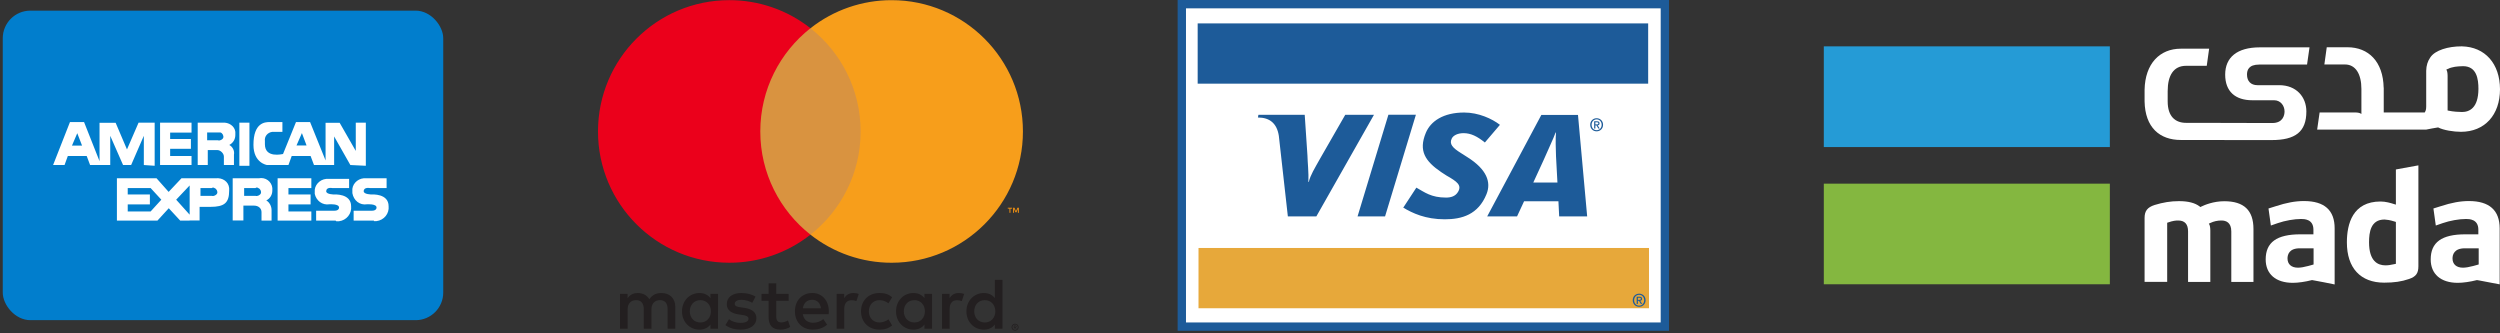 <svg width="210" height="28" viewBox="0 0 210 28" fill="none" xmlns="http://www.w3.org/2000/svg">
<rect x="0" y="0" width="210" height="28" fill="#333333" stroke="none"/>
<g clip-path="url(#clip0_124_3031)">
<rect x="0.232" y="0.894" width="37" height="26" fill="#017ECD"/>
<path d="M18.806 13.862V13.155C18.806 12.885 18.52 12.604 18.246 12.604H17.453V13.862H16.607V10.305H18.69C19.208 10.253 19.715 10.586 19.768 11.075V11.345C19.768 11.678 19.599 12.001 19.261 12.177C19.546 12.333 19.715 12.666 19.652 12.989V13.862H18.806ZM17.4 11.782H18.299C18.468 11.845 18.69 11.73 18.753 11.574C18.806 11.408 18.69 11.179 18.52 11.127H17.4V11.782ZM29.43 13.862L28.067 11.46V13.862H26.375L26.09 13.103H24.504L24.229 13.862H22.432C22.432 13.862 21.29 13.706 21.29 12.167C21.29 10.305 22.252 10.253 22.643 10.253H23.722V11.075H22.876C22.474 11.127 22.199 11.46 22.252 11.845V12.115C22.252 13.321 23.722 12.937 23.774 12.937L24.863 10.253H26.047L27.348 13.477V10.316H28.532L29.885 12.677V10.305H30.73V13.925L29.441 13.862H29.43ZM24.906 12.219H25.751L25.36 11.179L24.906 12.219ZM12.082 13.862V11.408L11.015 13.862H10.338L9.26 11.408V13.862H7.568L7.283 13.103H5.697L5.422 13.862H4.46L5.877 10.253H7.061L8.361 13.54V10.316H9.714L10.666 12.552L11.639 10.305H12.992V13.925L12.082 13.862ZM6.046 12.229H6.892L6.49 11.189L6.046 12.229ZM13.446 13.873V10.305H16.089V11.137H14.292V11.678H16.036V12.5H14.292V13.103H16.089V13.862H13.446V13.873ZM20.106 13.935V10.305H20.952V13.925H20.106V13.935ZM21.967 18.532V17.814C21.967 17.492 21.692 17.273 21.354 17.273H20.445V18.521H19.546V14.975H21.745C21.875 14.948 22.009 14.948 22.139 14.976C22.269 15.004 22.391 15.058 22.498 15.136C22.605 15.214 22.694 15.313 22.759 15.427C22.824 15.54 22.864 15.666 22.876 15.797V16.005C22.876 16.337 22.707 16.67 22.369 16.837C22.643 16.993 22.812 17.325 22.812 17.658V18.532H21.967ZM20.497 16.452H21.459C21.628 16.504 21.861 16.389 21.914 16.233C21.967 16.067 21.861 15.849 21.692 15.797C21.66 15.767 21.619 15.751 21.576 15.751C21.532 15.751 21.491 15.767 21.459 15.797H20.508V16.452H20.497ZM15.931 18.532H15.138L14.176 17.492L13.224 18.532H9.82V14.975H13.15L14.165 16.119L15.243 14.975H18.119C18.679 14.913 19.197 15.245 19.25 15.797V16.005C19.25 17.045 18.848 17.377 17.664 17.377H16.766V18.521H15.92L15.931 18.532ZM14.799 16.774L15.931 18.033V15.578L14.799 16.774ZM10.729 17.762H12.653L13.552 16.774L12.653 15.797H10.729V16.337H12.59V17.169H10.729V17.762ZM16.829 16.452H17.791C17.96 16.504 18.182 16.389 18.246 16.233C18.299 16.067 18.182 15.849 18.013 15.797C17.982 15.77 17.943 15.756 17.902 15.756C17.861 15.756 17.822 15.77 17.791 15.797H16.84V16.452H16.829ZM28.183 18.532H26.555V17.7H27.971C27.971 17.7 28.479 17.762 28.479 17.429C28.479 17.107 27.686 17.159 27.686 17.159C27.062 17.263 26.555 16.837 26.439 16.285V16.119C26.386 15.578 26.84 15.079 27.401 15.027H29.325V15.797H27.908C27.908 15.797 27.401 15.693 27.401 16.067C27.401 16.337 28.077 16.337 28.077 16.337C28.077 16.337 29.494 16.233 29.494 17.325C29.526 17.624 29.438 17.924 29.248 18.159C29.058 18.395 28.782 18.547 28.479 18.584H28.246L28.193 18.532H28.183ZM23.32 18.532V14.975H26.153V15.797H24.229V16.337H26.09V17.169H24.229V17.762H26.153V18.532H23.331H23.32ZM31.354 18.532H29.705V17.7H31.122C31.122 17.7 31.629 17.762 31.629 17.429C31.629 17.107 30.836 17.159 30.836 17.159C30.212 17.263 29.705 16.837 29.599 16.223V16.067C29.536 15.516 29.991 15.027 30.551 14.975H32.475V15.797H31.069C31.069 15.797 30.551 15.693 30.551 16.067C30.551 16.337 31.238 16.337 31.238 16.337C31.238 16.337 32.644 16.233 32.644 17.325C32.674 17.623 32.584 17.919 32.395 18.153C32.205 18.386 31.93 18.537 31.629 18.573H31.407C31.407 18.521 31.407 18.521 31.344 18.521L31.354 18.532Z" fill="white"/>
</g>
<g clip-path="url(#clip1_124_3031)">
<path d="M85.219 27.396V27.468H85.285C85.297 27.468 85.31 27.465 85.321 27.459C85.325 27.455 85.329 27.451 85.331 27.447C85.333 27.442 85.334 27.436 85.334 27.431C85.334 27.426 85.333 27.421 85.331 27.416C85.329 27.412 85.325 27.407 85.321 27.405C85.31 27.398 85.297 27.395 85.285 27.395H85.219V27.396ZM85.286 27.346C85.314 27.344 85.343 27.352 85.366 27.369C85.375 27.377 85.382 27.386 85.387 27.397C85.392 27.408 85.394 27.42 85.394 27.432C85.394 27.442 85.392 27.453 85.388 27.462C85.385 27.472 85.379 27.48 85.371 27.488C85.353 27.503 85.331 27.512 85.307 27.514L85.397 27.616H85.328L85.246 27.515H85.219V27.616H85.162V27.346H85.287L85.286 27.346ZM85.268 27.709C85.298 27.709 85.328 27.703 85.356 27.691C85.382 27.68 85.406 27.663 85.427 27.643C85.447 27.622 85.464 27.598 85.475 27.571C85.499 27.515 85.499 27.451 85.475 27.395C85.464 27.368 85.447 27.344 85.427 27.323C85.406 27.303 85.382 27.287 85.356 27.275C85.328 27.264 85.298 27.258 85.268 27.258C85.237 27.258 85.207 27.264 85.179 27.275C85.151 27.286 85.127 27.303 85.106 27.323C85.074 27.356 85.053 27.397 85.044 27.441C85.036 27.486 85.041 27.532 85.058 27.573C85.069 27.6 85.085 27.624 85.106 27.645C85.127 27.665 85.151 27.682 85.179 27.693C85.207 27.705 85.237 27.711 85.268 27.711V27.709ZM85.268 27.193C85.346 27.193 85.422 27.224 85.478 27.279C85.504 27.305 85.526 27.337 85.541 27.372C85.556 27.407 85.564 27.446 85.564 27.484C85.564 27.523 85.556 27.562 85.541 27.597C85.526 27.632 85.504 27.663 85.478 27.69C85.45 27.716 85.418 27.737 85.383 27.752C85.347 27.768 85.308 27.776 85.268 27.776C85.228 27.776 85.188 27.768 85.151 27.752C85.116 27.738 85.084 27.716 85.056 27.69C85.029 27.662 85.008 27.63 84.994 27.594C84.978 27.559 84.971 27.52 84.971 27.481C84.971 27.443 84.978 27.404 84.994 27.369C85.008 27.334 85.03 27.302 85.057 27.276C85.084 27.249 85.116 27.228 85.152 27.213C85.189 27.198 85.229 27.19 85.269 27.19L85.268 27.193ZM57.944 26.151C57.944 25.636 58.281 25.213 58.832 25.213C59.359 25.213 59.715 25.618 59.715 26.151C59.715 26.684 59.359 27.088 58.832 27.088C58.281 27.088 57.944 26.666 57.944 26.151ZM60.315 26.151V24.686H59.678V25.043C59.476 24.779 59.17 24.614 58.753 24.614C57.932 24.614 57.288 25.258 57.288 26.152C57.288 27.046 57.932 27.689 58.753 27.689C59.17 27.689 59.476 27.524 59.678 27.26V27.616H60.314V26.151H60.315ZM81.835 26.151C81.835 25.636 82.172 25.213 82.723 25.213C83.251 25.213 83.606 25.618 83.606 26.151C83.606 26.684 83.251 27.088 82.723 27.088C82.172 27.088 81.835 26.666 81.835 26.151ZM84.207 26.151V23.511H83.569V25.043C83.367 24.779 83.061 24.614 82.644 24.614C81.823 24.614 81.179 25.258 81.179 26.152C81.179 27.046 81.823 27.689 82.644 27.689C83.061 27.689 83.367 27.524 83.569 27.26V27.616H84.207V26.151ZM68.22 25.183C68.63 25.183 68.894 25.441 68.961 25.894H67.441C67.509 25.471 67.766 25.183 68.22 25.183H68.22ZM68.233 24.613C67.374 24.613 66.774 25.237 66.774 26.15C66.774 27.081 67.398 27.688 68.275 27.688C68.716 27.688 69.12 27.578 69.476 27.277L69.164 26.805C68.918 27.002 68.606 27.112 68.312 27.112C67.901 27.112 67.528 26.922 67.436 26.395H69.61C69.617 26.316 69.623 26.236 69.623 26.15C69.617 25.237 69.052 24.612 68.232 24.612L68.233 24.613ZM75.921 26.15C75.921 25.635 76.259 25.212 76.81 25.212C77.337 25.212 77.692 25.617 77.692 26.15C77.692 26.683 77.337 27.087 76.81 27.087C76.259 27.087 75.921 26.665 75.921 26.15H75.921ZM78.293 26.15V24.686H77.656V25.043C77.453 24.779 77.148 24.614 76.731 24.614C75.91 24.614 75.266 25.258 75.266 26.152C75.266 27.046 75.91 27.689 76.731 27.689C77.148 27.689 77.453 27.524 77.656 27.26V27.616H78.293V26.151L78.293 26.15ZM72.325 26.15C72.325 27.038 72.943 27.688 73.887 27.688C74.329 27.688 74.622 27.589 74.94 27.338L74.634 26.824C74.395 26.995 74.144 27.087 73.867 27.087C73.359 27.081 72.985 26.714 72.985 26.15C72.985 25.586 73.359 25.219 73.867 25.212C74.143 25.212 74.394 25.304 74.634 25.476L74.94 24.962C74.622 24.71 74.328 24.612 73.887 24.612C72.943 24.612 72.325 25.262 72.325 26.15ZM80.535 24.612C80.168 24.612 79.928 24.784 79.763 25.041V24.686H79.132V27.614H79.769V25.973C79.769 25.488 79.978 25.219 80.394 25.219C80.53 25.217 80.666 25.242 80.792 25.293L80.989 24.693C80.848 24.637 80.664 24.613 80.535 24.613L80.535 24.612ZM63.464 24.919C63.157 24.717 62.735 24.613 62.27 24.613C61.528 24.613 61.05 24.968 61.05 25.55C61.05 26.028 61.405 26.322 62.06 26.414L62.361 26.457C62.71 26.506 62.875 26.598 62.875 26.763C62.875 26.989 62.643 27.119 62.208 27.119C61.767 27.119 61.448 26.978 61.234 26.812L60.934 27.309C61.283 27.566 61.725 27.689 62.202 27.689C63.048 27.689 63.538 27.291 63.538 26.733C63.538 26.218 63.153 25.949 62.515 25.857L62.215 25.814C61.939 25.778 61.718 25.723 61.718 25.526C61.718 25.312 61.927 25.184 62.276 25.184C62.65 25.184 63.012 25.325 63.189 25.435L63.465 24.92L63.464 24.919ZM71.681 24.613C71.314 24.613 71.075 24.785 70.91 25.043V24.686H70.279V27.614H70.916V25.973C70.916 25.488 71.124 25.219 71.54 25.219C71.677 25.217 71.812 25.242 71.939 25.293L72.135 24.693C71.994 24.637 71.81 24.613 71.681 24.613L71.681 24.613ZM66.247 24.686H65.205V23.798H64.561V24.686H63.967V25.268H64.561V26.604C64.561 27.283 64.825 27.688 65.579 27.688C65.855 27.688 66.173 27.602 66.375 27.462L66.191 26.916C66.001 27.026 65.793 27.082 65.627 27.082C65.309 27.082 65.205 26.886 65.205 26.592V25.269H66.247V24.686ZM56.725 27.615V25.777C56.725 25.085 56.284 24.62 55.573 24.614C55.199 24.607 54.813 24.724 54.543 25.134C54.341 24.81 54.023 24.614 53.575 24.614C53.263 24.614 52.957 24.706 52.718 25.048V24.686H52.08V27.614H52.722V25.991C52.722 25.483 53.004 25.212 53.44 25.212C53.863 25.212 54.077 25.488 54.077 25.984V27.614H54.721V25.991C54.721 25.482 55.014 25.212 55.437 25.212C55.872 25.212 56.08 25.488 56.08 25.984V27.613L56.725 27.615Z" fill="#231F20"/>
<path d="M85.582 17.876V17.448H85.47L85.341 17.741L85.213 17.448H85.101V17.876H85.18V17.553L85.301 17.831H85.383L85.503 17.552V17.876H85.582H85.582ZM84.874 17.876V17.521H85.017V17.449H84.652V17.521H84.795V17.876H84.873H84.874Z" fill="#F79410"/>
<path d="M72.905 19.712H63.254V2.372H72.905L72.905 19.712Z" fill="#D99340"/>
<path d="M63.865 11.041C63.865 7.524 65.513 4.391 68.078 2.371C66.136 0.841 63.735 0.01 61.262 0.013C55.17 0.013 50.232 4.951 50.232 11.041C50.232 17.132 55.17 22.069 61.262 22.069C63.735 22.073 66.136 21.242 68.078 19.712C65.513 17.693 63.865 14.559 63.865 11.041Z" fill="#EB001B"/>
<path d="M85.926 11.042C85.926 17.133 80.988 22.07 74.896 22.07C72.423 22.074 70.021 21.243 68.079 19.712C70.645 17.693 72.292 14.56 72.292 11.042C72.292 7.525 70.645 4.391 68.079 2.372C70.021 0.841 72.423 0.011 74.896 0.014C80.988 0.014 85.926 4.952 85.926 11.042" fill="#F79E1B"/>
</g>
<path d="M139.499 27.787H98.921V0H140.2V27.787H139.499Z" fill="#1D5B99"/>
<path fill-rule="evenodd" clip-rule="evenodd" d="M139.498 27.086H99.623V0.701H139.498V27.086Z" fill="white"/>
<path fill-rule="evenodd" clip-rule="evenodd" d="M114.035 18.178L116.625 9.639H118.935L116.345 18.178H114.035ZM113.002 9.642L110.923 13.262C110.394 14.21 110.085 14.689 109.936 15.287H109.904C109.941 14.528 109.835 13.595 109.826 13.069L109.596 9.642H105.706L105.667 9.871C106.666 9.871 107.258 10.373 107.421 11.4L108.18 18.178H110.573L115.414 9.642H113.002ZM130.971 18.178L130.908 16.908L128.023 16.906L127.432 18.178H124.924L129.472 9.656H132.551L133.322 18.178H130.971ZM130.706 13.141C130.68 12.51 130.659 11.654 130.702 11.135H130.668C130.527 11.559 129.923 12.832 129.658 13.458L128.798 15.33H130.824L130.706 13.141ZM121.361 18.421C119.73 18.421 118.647 17.903 117.874 17.442L118.975 15.761C119.669 16.149 120.214 16.597 121.467 16.597C121.87 16.597 122.259 16.492 122.48 16.11C122.801 15.555 122.405 15.256 121.503 14.745L121.057 14.455C119.719 13.541 119.14 12.673 119.77 11.157C120.173 10.187 121.236 9.452 122.99 9.452C124.2 9.452 125.334 9.975 125.994 10.486L124.729 11.97C124.084 11.449 123.55 11.185 122.938 11.185C122.45 11.185 122.08 11.373 121.952 11.627C121.711 12.104 122.03 12.429 122.733 12.865L123.263 13.203C124.888 14.227 125.274 15.302 124.868 16.306C124.167 18.035 122.795 18.421 121.361 18.421ZM134.01 10.797H133.909V10.187H134.141C134.288 10.187 134.363 10.239 134.363 10.363C134.363 10.473 134.295 10.519 134.204 10.529L134.374 10.797H134.261L134.104 10.536H134.01V10.797ZM134.121 10.451C134.196 10.451 134.263 10.443 134.263 10.355C134.263 10.281 134.191 10.273 134.131 10.273H134.01V10.451H134.121ZM134.118 11.032C133.802 11.032 133.577 10.795 133.577 10.482C133.577 10.151 133.827 9.931 134.118 9.931C134.407 9.931 134.657 10.151 134.657 10.482C134.657 10.813 134.407 11.032 134.118 11.032ZM134.118 10.027C133.88 10.027 133.695 10.214 133.695 10.482C133.695 10.732 133.856 10.936 134.118 10.936C134.354 10.936 134.539 10.751 134.539 10.482C134.539 10.214 134.354 10.027 134.118 10.027Z" fill="#1D5B99"/>
<path fill-rule="evenodd" clip-rule="evenodd" d="M138.517 20.83H100.675V25.893H138.517V20.83Z" fill="#E7A83A"/>
<path fill-rule="evenodd" clip-rule="evenodd" d="M138.446 1.964H100.604V7.027H138.446V1.964ZM137.582 25.533H137.481V24.924H137.713C137.86 24.924 137.935 24.976 137.935 25.099C137.935 25.209 137.867 25.255 137.776 25.265L137.947 25.533H137.833L137.676 25.273H137.582V25.533ZM137.694 25.187C137.769 25.187 137.835 25.18 137.835 25.092C137.835 25.018 137.763 25.009 137.703 25.009H137.582V25.187H137.694ZM137.691 25.769C137.374 25.769 137.149 25.532 137.149 25.218C137.149 24.887 137.399 24.668 137.691 24.668C137.979 24.668 138.229 24.887 138.229 25.218C138.229 25.549 137.979 25.769 137.691 25.769ZM137.691 24.764C137.452 24.764 137.267 24.951 137.267 25.218C137.267 25.469 137.429 25.673 137.691 25.673C137.926 25.673 138.111 25.488 138.111 25.218C138.111 24.951 137.926 24.764 137.691 24.764Z" fill="#1D5B99"/>
<path d="M177.227 15.427H153.2V23.878H177.227V15.427Z" fill="#84B740"/>
<path d="M177.227 3.894H153.2V12.353H177.227V3.894Z" fill="#259BD6"/>
<path d="M201.254 22.161L201.147 22.184C200.776 22.259 200.641 22.289 200.37 22.289C199.742 22.289 199 21.95 199 20.353C199 19.532 199.128 18.44 200.298 18.44H200.305C200.505 18.455 200.733 18.477 201.161 18.613L201.254 18.643V22.161ZM201.447 14.199L201.254 14.236V17.189L201.083 17.137L201.033 17.122C200.84 17.061 200.398 16.926 199.97 16.926C197.63 16.926 197.138 18.794 197.138 20.361C197.138 22.508 198.279 23.743 200.27 23.743C201.112 23.743 201.732 23.653 202.36 23.434C202.938 23.238 203.145 22.959 203.145 22.364V13.89C202.588 13.995 202.01 14.101 201.447 14.199Z" fill="white"/>
<path d="M208.21 22.214L208.11 22.244L207.753 22.342C207.418 22.432 207.118 22.485 206.89 22.485C206.341 22.485 206.012 22.199 206.012 21.709C206.012 21.393 206.148 20.858 207.047 20.858H208.21V22.214ZM207.389 16.888C206.669 16.888 205.927 17.023 205.007 17.325L204.407 17.513L204.607 18.944L205.192 18.741C205.806 18.53 206.569 18.395 207.14 18.395C207.396 18.395 208.181 18.395 208.181 19.291V19.683H207.09C205.099 19.683 204.179 20.353 204.179 21.792C204.179 23.02 205.028 23.758 206.455 23.758C206.897 23.758 207.511 23.668 208.039 23.532L208.067 23.524L208.096 23.532L208.274 23.562C208.83 23.668 209.408 23.773 209.972 23.886V19.186C209.972 17.664 209.101 16.888 207.389 16.888Z" fill="white"/>
<path d="M194.348 22.214L194.248 22.244L193.891 22.342C193.556 22.432 193.264 22.485 193.028 22.485C192.479 22.485 192.151 22.199 192.151 21.709C192.151 21.393 192.286 20.858 193.178 20.858H194.341V22.214H194.348ZM193.535 16.888C192.807 16.888 192.072 17.023 191.152 17.325L190.553 17.513L190.753 18.944L191.338 18.741C191.951 18.53 192.714 18.395 193.285 18.395C193.542 18.395 194.327 18.395 194.327 19.291V19.683H193.235C191.245 19.683 190.317 20.353 190.317 21.792C190.317 23.02 191.166 23.758 192.6 23.758C193.043 23.758 193.656 23.668 194.184 23.532L194.212 23.524L194.241 23.532L194.412 23.562C194.976 23.668 195.547 23.773 196.11 23.894V19.193C196.117 17.656 195.247 16.888 193.535 16.888Z" fill="white"/>
<path d="M186.836 16.903C185.93 16.903 185.181 17.219 184.903 17.355L184.832 17.392L184.768 17.34C184.382 17.046 183.819 16.895 183.034 16.895C182.342 16.895 181.693 17.001 180.987 17.219C180.38 17.415 180.145 17.724 180.145 18.304V23.675H182.043V18.711L182.135 18.681C182.52 18.545 182.749 18.522 182.97 18.522C183.519 18.522 183.797 18.831 183.797 19.434V23.682H185.667V19.351C185.667 19.095 185.617 18.944 185.609 18.914L185.545 18.786L185.674 18.726C185.959 18.59 186.273 18.522 186.601 18.522C186.979 18.522 187.429 18.681 187.429 19.434V23.682H189.291V19.238C189.291 17.664 188.492 16.903 186.836 16.903Z" fill="white"/>
<path d="M206.811 9.408C206.533 9.408 206.069 9.378 205.706 9.302L205.599 9.28V6.379C205.599 6.138 205.556 5.988 205.549 5.965L205.491 5.845L205.613 5.792C205.641 5.777 205.67 5.769 205.706 5.754L205.727 5.739C205.77 5.724 205.813 5.709 205.855 5.694C205.877 5.686 205.891 5.679 205.905 5.679C206.326 5.558 206.711 5.573 206.883 5.558H206.89C208.053 5.558 208.188 6.651 208.188 7.472C208.181 9.069 207.432 9.408 206.811 9.408ZM206.804 3.894C206.79 3.894 206.768 3.894 206.754 3.894C205.663 3.894 204.543 4.21 204.143 4.828C203.929 5.129 203.808 5.506 203.801 5.95V8.941C203.801 9.197 203.751 9.295 203.744 9.317L203.679 9.445H200.234V7.366H200.227C200.184 5.174 198.957 3.969 197.181 3.969H196.974H195.447C195.376 4.504 195.319 4.88 195.247 5.415H196.974C197.88 5.415 198.358 6.229 198.358 7.479V9.573L198.236 9.506C198.215 9.498 198.065 9.445 197.83 9.445H194.848C194.791 9.845 194.719 10.364 194.641 10.884H203.808C204.122 10.816 204.486 10.756 204.8 10.703C205.263 10.944 206.126 11.072 206.719 11.072C208.709 11.072 210 9.664 210 7.494C209.993 5.347 208.745 3.939 206.804 3.894Z" fill="white"/>
<path d="M190.732 11.766H190.817C192.808 11.766 193.735 11.073 193.735 9.363C193.735 8.135 192.886 7.155 191.459 7.155H189.626C189.077 7.155 188.748 6.824 188.748 6.267C188.748 5.89 188.884 5.423 189.783 5.423H193.792C193.878 4.873 193.92 4.526 193.999 3.977H189.833C187.892 3.977 186.915 4.835 186.915 6.267C186.915 7.683 187.764 8.421 189.191 8.421H191.024C191.573 8.421 191.902 8.88 191.902 9.363C191.902 9.679 191.766 10.334 190.874 10.334H190.567L184.696 10.319H183.626C182.72 10.319 182.085 9.777 182.085 8.519V7.653C182.085 6.342 182.578 5.528 183.626 5.528H185.367C185.445 4.971 185.495 4.617 185.567 4.09H183.398H183.191C181.415 4.09 180.188 5.348 180.145 7.54V7.622V8.519C180.188 10.711 181.415 11.758 183.191 11.758H183.398H184.925L188.106 11.766H190.004H190.732Z" fill="white"/>
<defs>
<clipPath id="clip0_124_3031">
<rect x="0.232" y="0.894" width="37" height="26" rx="2.318" fill="white"/>
</clipPath>
<clipPath id="clip1_124_3031">
<rect width="35.69" height="27.759" fill="white" transform="translate(50.232 0.014)"/>
</clipPath>
</defs>
</svg>
